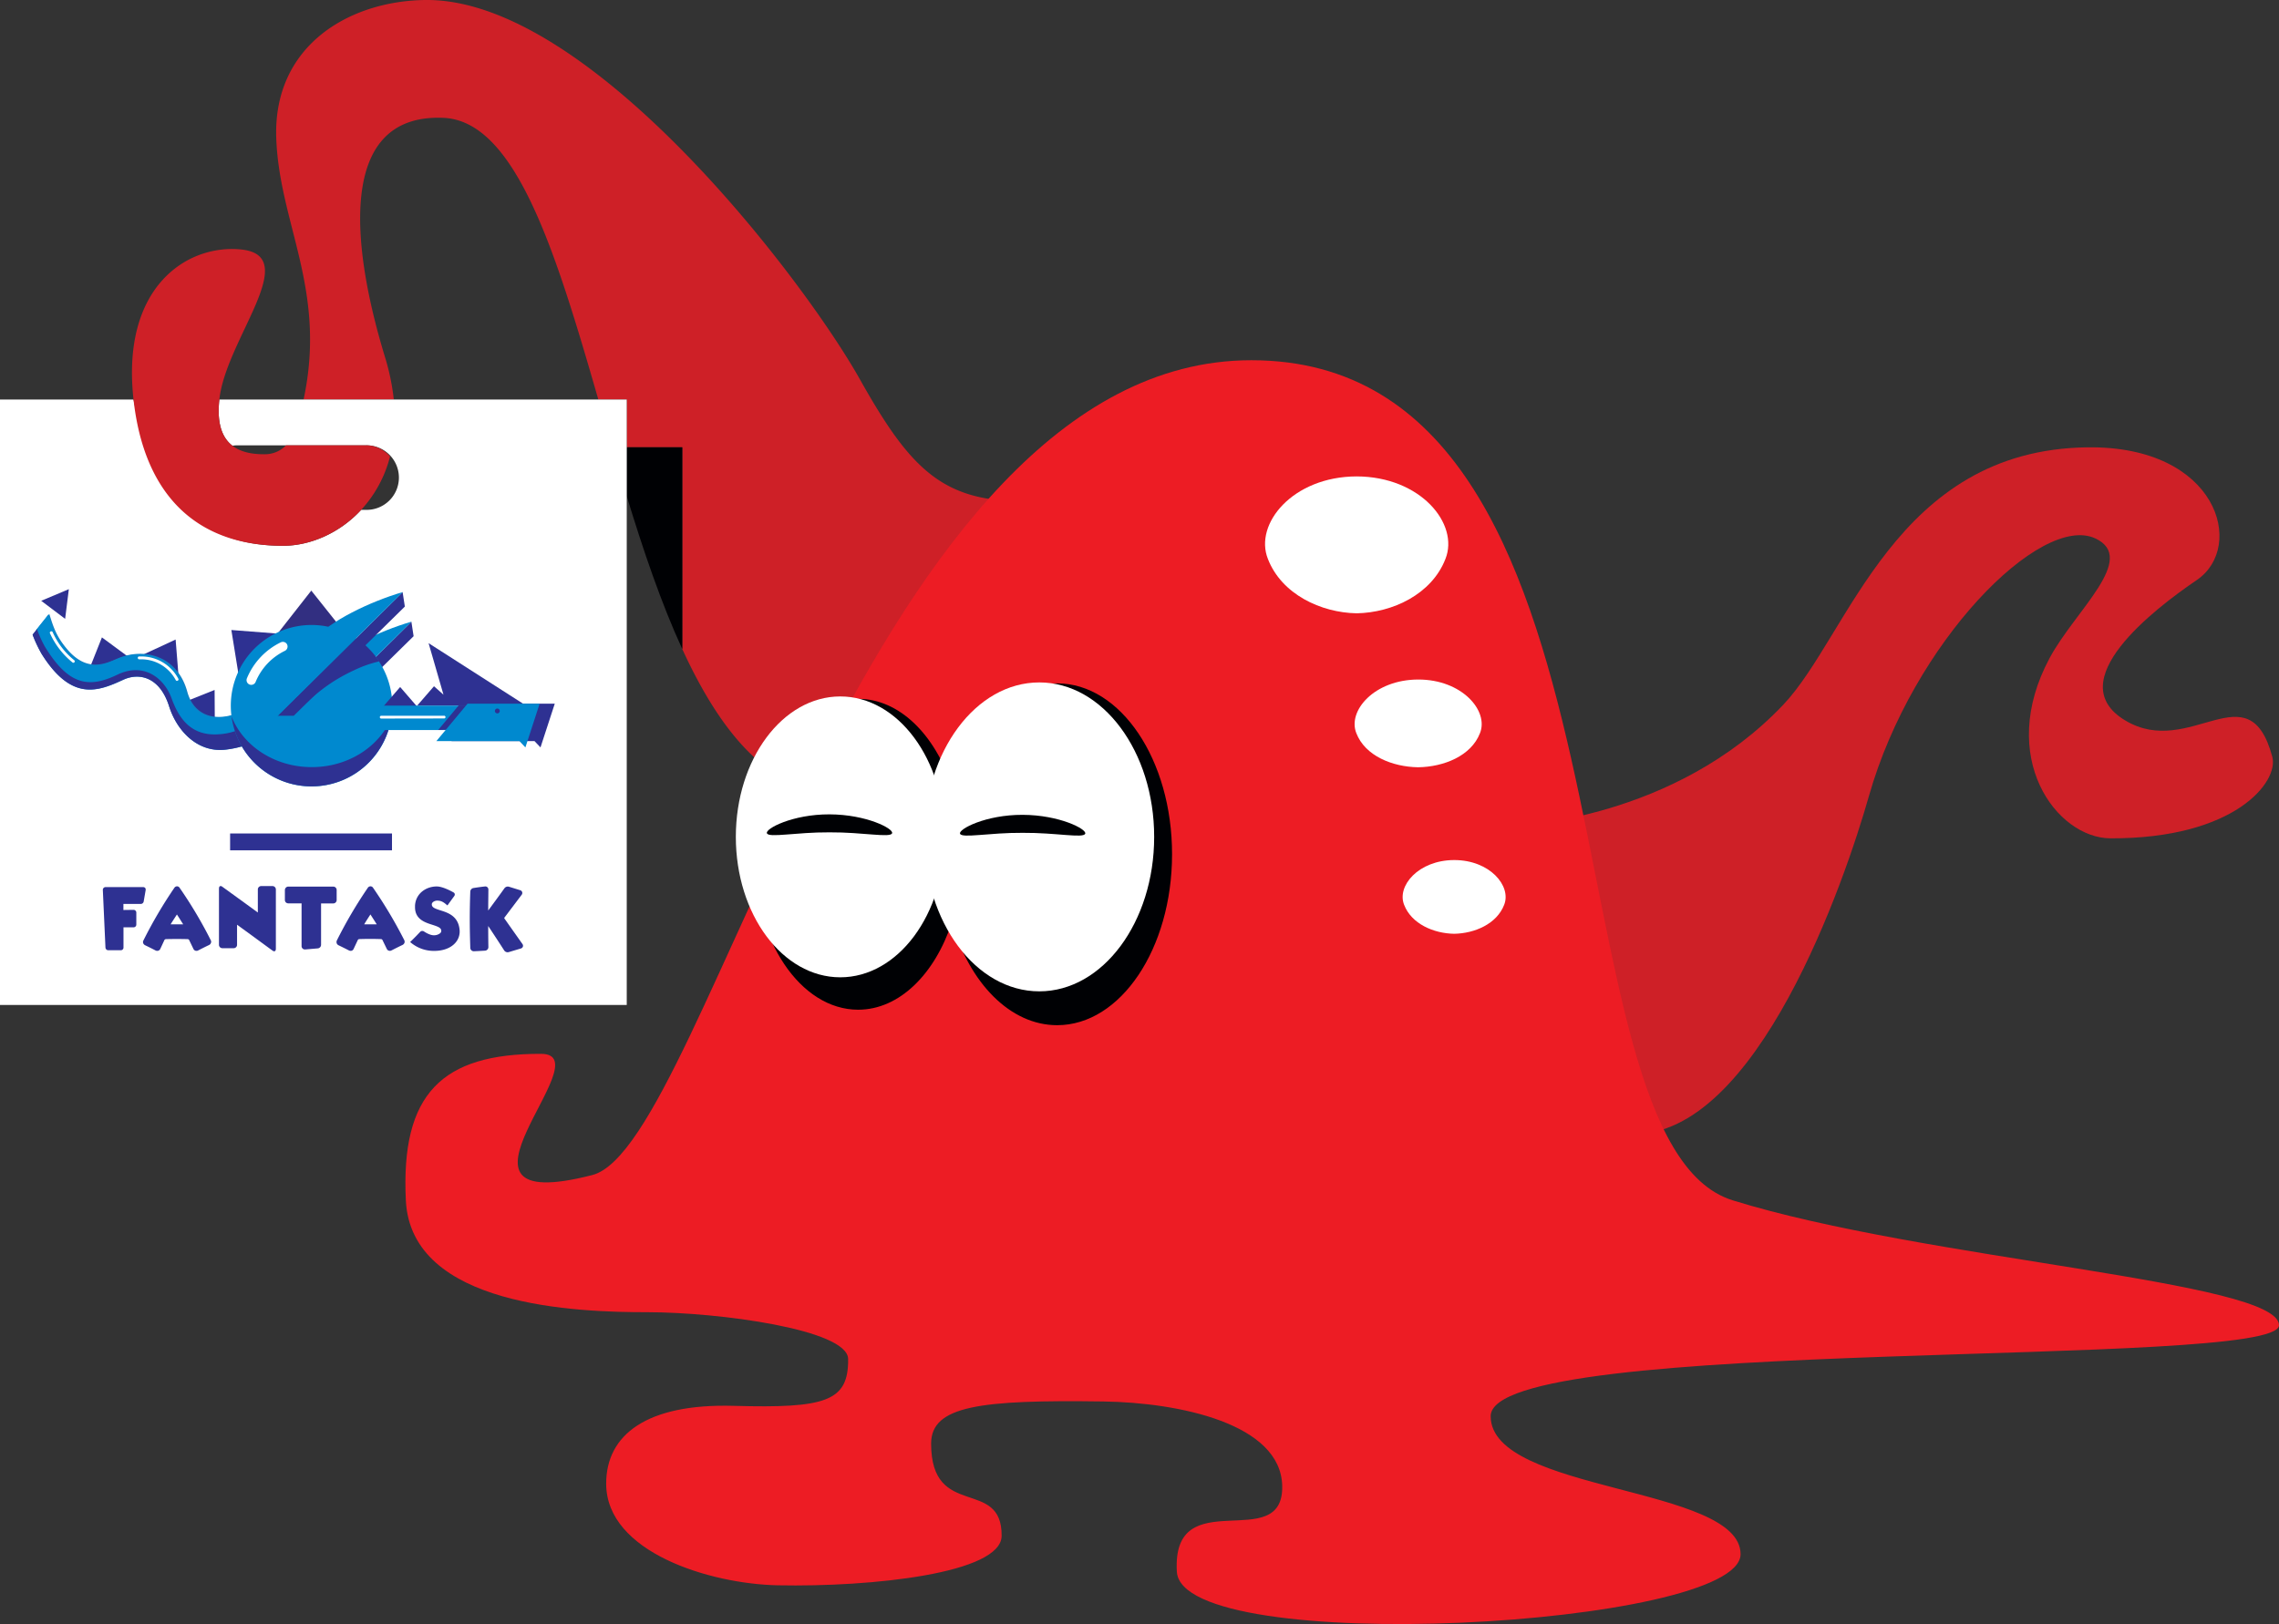 <svg xmlns="http://www.w3.org/2000/svg" viewBox="0 0 1149.05 819.06"><rect x="0" y="0" width="1149.05" height="819.06" fill="#333333" stroke="none"/><defs><style>.cls-1{fill:#ce2027;}.cls-2{fill:#000104;}.cls-3{fill:none;}.cls-4{fill:#fff;}.cls-5{fill:#2e3192;}.cls-6{fill:#0089cf;}.cls-7{fill:#1180c4;}.cls-8{fill:#322f81;}.cls-9{fill:#ed1c24;}</style></defs><title>Asset 5</title><g id="Layer_2" data-name="Layer 2"><g id="spacegirl"><path class="cls-1" d="M537.48,251.41c-57.7,6.34-75-8.6-103.87-60C405.56,141.35,297.38-1.15,214.29,0c-38.67.53-76.73,23.31-75,69.82,1.62,43.41,25.61,76.42,13.77,131.68h45.49a115.43,115.43,0,0,0-4.45-21.46c-16.74-54.83-24.77-122.87,29.42-120.61,36.66,1.53,56.82,68.14,78.16,142.07H316v24.07h28V327.35c19.6,42.69,44.55,73.07,80.44,72.91C515,399.83,595.19,245.06,537.48,251.41Z"/><path class="cls-2" d="M343.94,225.58H316v24.68c8.35,27.38,17.39,54,28,77.09V225.58Z"/><path class="cls-1" d="M765,416.3s79-2.79,134.07-60.83c33.3-35.08,56.34-128.67,153.46-129.87,65.71-.81,79.78,50.16,55.1,66.91-21.93,14.9-68.89,51.16-36.12,70.83s62.26-26,74.17,18.36c3.35,12.48-18.67,41.3-81.58,41.1-27.23-.1-57.59-40.87-30.66-91,12.8-23.83,44.59-50.16,23-60.26-27.44-12.82-92,52.14-114.13,129.87C930.31,443.79,886,573.23,823,571.91S765,416.3,765,416.3Z"/><path class="cls-3" d="M223.51,59.44c-54.19-2.26-46.16,65.78-29.42,120.61a115.43,115.43,0,0,1,4.45,21.46H301.67C280.33,127.58,260.17,61,223.51,59.44Z"/><path class="cls-4" d="M301.67,201.51H110.59c-1.07,10,.33,18.47,6.6,23.28a18.14,18.14,0,0,1,2.12-.2h65.13a16.28,16.28,0,1,1,0,32.55H182.1c-11.1,12-26,18.12-39.38,18.12-44.72,0-65.88-27.4-75.4-73.75H0V506.83H316V201.51Z"/><path class="cls-1" d="M184.44,224.59H144.21a14.69,14.69,0,0,1-10.73,4.5c-7.39.08-12.66-1.49-16.29-4.3-6.27-4.81-7.67-13.26-6.6-23.28,3.27-30.47,42.29-72.64,10.79-75.71-27-2.63-60.4,18.8-54.06,75.71,5.23,47,30.68,73.75,75.4,73.75,13.41,0,28.28-6.16,39.38-18.12a62.36,62.36,0,0,0,14.56-26.93A16.14,16.14,0,0,0,184.44,224.59Z"/><path class="cls-5" d="M89.25,447a1.64,1.64,0,0,0-1.3.7,227.74,227.74,0,0,0-15.67,26.67,1.66,1.66,0,0,0-.18.75,2.11,2.11,0,0,0,.09.55,2,2,0,0,0,1,1.06c1.75.84,3.51,1.72,5.22,2.61a1.91,1.91,0,0,0,1.4.13,1.79,1.79,0,0,0,1-.89L82.94,474a1.12,1.12,0,0,1,.64-.36c3.68-.1,7.43-.1,11.1,0a1,1,0,0,1,.64.36l2.21,4.59a1.66,1.66,0,0,0,1,.88,1.73,1.73,0,0,0,1.37-.13c1.82-.93,3.67-1.87,5.53-2.74a1.82,1.82,0,0,0,.93-1.08,1.58,1.58,0,0,0-.08-1.31,219.5,219.5,0,0,0-15.72-26.46A1.54,1.54,0,0,0,89.25,447Zm-.06,14.19c1.09,1.65,2.13,3.34,3.18,5-2.09,0-4.24,0-6.35,0C87,464.57,88.13,462.88,89.19,461.23Z"/><path class="cls-5" d="M137.4,446.88h-5.69A1.69,1.69,0,0,0,130,448.6v11.61c-3.25-2.38-17.46-12.67-17.46-12.67-.78-.57-.92-.66-1.24-.66-.9,0-.9.88-.9,1.72v27.91a1.72,1.72,0,0,0,1.73,1.7h5.67a1.71,1.71,0,0,0,1.72-1.7V466.37c3.27,2.35,17.42,12.72,17.42,12.72.82.56.94.67,1.25.67.9,0,.9-.89.9-1.71V448.6A1.71,1.71,0,0,0,137.4,446.88Z"/><path class="cls-5" d="M168,447.14H145.42a1.75,1.75,0,0,0-1.78,1.69l0,5.09a1.7,1.7,0,0,0,.49,1.19,1.85,1.85,0,0,0,1.29.49H152c.05,0,.05,0,.05,0v21.62a1.63,1.63,0,0,0,.54,1.18,1.69,1.69,0,0,0,1.33.44l6.25-.53a1.83,1.83,0,0,0,1.71-1.79V455.63a.13.13,0,0,1,.09,0h6a1.71,1.71,0,0,0,1.77-1.68v-5.09A1.72,1.72,0,0,0,168,447.14Z"/><path class="cls-5" d="M186.78,447a1.62,1.62,0,0,0-1.3.7,225,225,0,0,0-15.67,26.67,2,2,0,0,0-.14.75,1.75,1.75,0,0,0,.08.55,1.78,1.78,0,0,0,.94,1.06c1.74.84,3.52,1.72,5.25,2.61a1.88,1.88,0,0,0,1.4.13,1.66,1.66,0,0,0,.95-.89l2.18-4.63a1,1,0,0,1,.68-.33c3.64-.13,7.38-.13,11,0a1,1,0,0,1,.64.36l2.23,4.59a1.6,1.6,0,0,0,1,.88,1.77,1.77,0,0,0,1.39-.13c1.81-.93,3.67-1.87,5.52-2.74a2,2,0,0,0,1-1.08,1.85,1.85,0,0,0-.08-1.31,226.59,226.59,0,0,0-15.76-26.46A1.51,1.51,0,0,0,186.78,447Zm0,14.19c1.06,1.68,2.14,3.34,3.18,5-2.12,0-4.26,0-6.35,0C184.57,464.57,185.66,462.88,186.74,461.23Z"/><path class="cls-5" d="M263.44,476.14l-6.6-9.33-2.54-3.61a.35.35,0,0,1,0-.38l8.75-11.59a1.47,1.47,0,0,0,.24-1.26,1.44,1.44,0,0,0-1-1l-5.64-1.75a2.12,2.12,0,0,0-2.28.72c-2.45,3.44-5.18,7.14-8.22,11.27,0-3.53.07-7.06.09-10.55v0a1.62,1.62,0,0,0-.53-1.23,1.54,1.54,0,0,0-1.25-.35c-1.83.2-3.77.47-5.74.78a1.9,1.9,0,0,0-1.6,1.77q-.27,7-.27,14c0,4.83.12,9.69.27,14.48a1.75,1.75,0,0,0,1.78,1.64c1.88-.06,3.78-.19,5.71-.3a1.8,1.8,0,0,0,1.63-1.8h0c-.06-3.52-.09-7.12-.09-10.63,2.5,3.76,5.33,8.07,8.07,12.34a2.09,2.09,0,0,0,2.22.84l6.19-1.85a1.47,1.47,0,0,0,1-.91A1.43,1.43,0,0,0,263.44,476.14Z"/><path class="cls-5" d="M73.21,447.85a1.32,1.32,0,0,0-1-.45H53.17a1.37,1.37,0,0,0-1.32,1.42l1.32,29.08a1.43,1.43,0,0,0,1.4,1.34l6.33,0a1.34,1.34,0,0,0,1.36-1.37V467.68h5.11a1.37,1.37,0,0,0,1.36-1.38v-6.06a1.31,1.31,0,0,0-.4-.95,1.34,1.34,0,0,0-1-.42l-5.11.07v-3.06H71a1.48,1.48,0,0,0,1.44-1.21l1-5.77a1,1,0,0,0,0-.25A1.15,1.15,0,0,0,73.21,447.85Z"/><path class="cls-5" d="M231.69,468.65c-.78-6.75-5.91-8.35-9.67-9.54-2.67-.85-4.31-1.43-4.31-3,0-1.19,1.61-1.9,2.69-1.9,2,0,3.16.71,4.83,2.14l.36.29,3.5-4.82a1.25,1.25,0,0,0,.19-.92,1.11,1.11,0,0,0-.55-.77l-.08-.06c-1.62-.91-5.65-3-8.46-3h0c-5.11,0-10.5,3.29-10.94,9.58,0,.29,0,.6,0,.89,0,6.07,5,7.69,8.75,8.87,2.76.88,4.46,1.51,4.49,3v.06a1.6,1.6,0,0,1-.48,1.11,5,5,0,0,1-3.27,1.12c-2.22,0-4.94-1.91-5-1.95a1.51,1.51,0,0,0-1.9.22c-1.46,1.58-3.05,3.19-4.7,4.8l-.38.32.38.3A18.08,18.08,0,0,0,219,479.57c4.48,0,8.3-1.47,10.53-4A8.58,8.58,0,0,0,231.69,468.65Z"/><polygon class="cls-5" points="207.42 313.58 208.54 320.86 152.51 375.92 144.4 375.92 207.42 313.58"/><path class="cls-6" d="M144.4,375.92l63.12-62.42c-17,5-36.4,14.52-45.11,24.05C151.35,349.72,145.91,359.25,144.4,375.92Z"/><polygon class="cls-5" points="92.31 354.3 108.2 347.97 108.31 365.08 92.31 354.3"/><polygon class="cls-5" points="72.14 330.15 88.55 322.54 89.94 340 72.14 330.15"/><polygon class="cls-5" points="44.9 337.79 51.39 321.46 65.72 332.04 44.9 337.79"/><path class="cls-7" d="M124,375.82l-6.25-15.42c-12.2,3.67-20.61-1.62-23.3-11.48-5-18.33-21.71-22.32-34.71-17-5.88,2.42-15.37,7.71-25.72-4.31-5.8-6.79-7.16-11.67-9.17-18l-8.37,10.52a62.53,62.53,0,0,0,4.54,9.7c15.17,24.19,28.54,18.85,41.23,13,8.05-3.69,18.35-1.35,23,13.35,4,12.69,14.57,23.64,28.7,21.89A52,52,0,0,0,124,375.82Z"/><path class="cls-6" d="M22.34,326.57c11.81,19.28,22,21,36.45,14,13.68-6.59,23.79,2.17,27.3,11.86,3.83,10.68,10.22,19.31,24.1,18.21a31.08,31.08,0,0,0,9.46-2.18l3.23,6-5.6-13.76c-12.15,3.69-20.61-1.62-23.3-11.44-5-18.34-21.7-22.35-34.71-17-5.86,2.4-15.34,7.68-25.68-4.34-5.84-6.76-7.18-11.67-9.22-18l-6.12,7.7A53.11,53.11,0,0,0,22.34,326.57Z"/><path class="cls-5" d="M110.59,370.3c-13.89,1.13-20.27-7.5-24.1-18.16-3.52-9.7-13.63-18.45-27.31-11.87-14.51,7-24.6,5.29-36.47-14a58.71,58.71,0,0,1-4.07-9l-2.23,2.81a66.58,66.58,0,0,0,4.57,9.7c15.17,24.19,28.5,18.85,41.19,13,8.07-3.69,18.39-1.35,23.07,13.35,4,12.69,14.57,23.64,28.7,21.89a51.54,51.54,0,0,0,10-2.2l-.65-1.66-3.25-6A30.07,30.07,0,0,1,110.59,370.3Z"/><path class="cls-8" d="M119.61,368.73c-1.69-4.2-2.62-8-1.9-8.33s2.82,3.07,4.51,7.29,2.47,7.87,1.77,8.13S121.32,372.9,119.61,368.73Z"/><path class="cls-4" d="M25.19,319.38A40.35,40.35,0,0,0,36.55,334.1a.7.7,0,0,0,1-.12.75.75,0,0,0-.11-1,38.19,38.19,0,0,1-10.89-14.18.72.72,0,0,0-1-.33.71.71,0,0,0-.37.93"/><polygon class="cls-5" points="34.71 297.14 32.84 312.11 20.78 303 34.71 297.14"/><path class="cls-4" d="M70.17,332.51c.29,0,.61,0,.92,0A19.71,19.71,0,0,1,88.61,343a.7.7,0,0,0,1,.27.67.67,0,0,0,.28-1,21.08,21.08,0,0,0-18.77-11.2h-1a.68.68,0,0,0-.65.75.7.7,0,0,0,.71.69"/><polygon class="cls-5" points="116.65 317.74 120.36 340.75 140.06 319.55 116.65 317.74"/><polygon class="cls-8" points="156.95 297.86 140.06 319.41 174.1 319.41 156.95 297.86"/><rect class="cls-5" x="116.02" y="420.35" width="81.62" height="8.5"/><path class="cls-6" d="M197.79,356.2a40.71,40.71,0,1,1-40.43-41A40.79,40.79,0,0,1,197.79,356.2Z"/><path class="cls-5" d="M157.2,386.89c-18.69,0-34.57-10.64-40.45-25.52a40.67,40.67,0,0,0,80.46,1C191,376.73,175.42,386.89,157.2,386.89Z"/><path class="cls-4" d="M141.59,323.94a35,35,0,0,0-17.15,18.29,2.38,2.38,0,0,0,4.39,1.82,30.15,30.15,0,0,1,14.81-15.81,2.42,2.42,0,0,0,1.12-3.19A2.39,2.39,0,0,0,141.59,323.94Z"/><polygon class="cls-5" points="279.71 354.89 243.35 354.89 227.64 373.77 269.5 373.77 272.51 376.95 279.71 354.89"/><polygon class="cls-5" points="210.28 355.93 218.81 346.1 223.6 350.36 216.09 324.37 265.35 355.93 210.28 355.93"/><polygon class="cls-5" points="193.23 356.32 201.75 346.48 210.27 356.32 193.23 356.32"/><path class="cls-6" d="M193,355.88h46.8v12.31l-46.77,0c-1,0-1.9-2.8-1.9-6.17S192,355.88,193,355.88Z"/><polygon class="cls-5" points="267.59 355.79 231.23 355.79 220.92 368.17 257.98 366.84 261.39 372.33 267.59 355.79"/><path class="cls-4" d="M223.89,361l-31.72,0a.69.69,0,0,0-.66.71.68.68,0,0,0,.66.68l31.76-.05a.69.69,0,0,0,0-1.38"/><polygon class="cls-6" points="272.08 354.89 235.74 354.89 220 373.77 261.91 373.77 264.9 376.95 272.08 354.89"/><path class="cls-5" d="M249.56,358.89a1.24,1.24,0,0,1,.84-1.5,1.22,1.22,0,0,1,.69,2.35A1.26,1.26,0,0,1,249.56,358.89Z"/><polygon class="cls-5" points="203 298.65 204.12 305.91 148.11 360.98 139.99 360.98 203 298.65"/><path class="cls-6" d="M140,361l63.12-62.42c-17,5-36.4,14.51-45.1,24C146.93,334.78,141.5,344.28,140,361Z"/><path class="cls-5" d="M178.84,337.88a60.69,60.69,0,0,1,12.31-4.31,42.13,42.13,0,0,0-9.57-10.36l-32.27,36.3C159.35,349.3,167.3,343.22,178.84,337.88Z"/><path class="cls-9" d="M630.91,181.68c203.32,0,145.61,393.51,242.67,423.68s275.47,40.68,275.47,63-397.63,4.74-397.47,45.91c.16,38.53,125.85,35,126,69.52.07,36.93-281.71,52.4-284.22,8.87-2.65-46,54-8,53.12-43.38-.8-31.21-51.72-41.92-90.29-42.47-61.95-.88-86.71,2.14-86.73,21.24,0,38.7,35.79,16.8,35.55,46.55-.14,18.94-65.6,25.86-112.81,24.93-34.26-.69-86.48-16.63-86.57-51.17-.07-24.79,20.47-40.56,64.28-39.34,46.44,1.3,57.95-2.23,57.71-23.62-.16-14.93-65.6-23.6-101-23.6s-119.37-2.63-122-56.43,18.25-74,68.17-73.88c32.06.06-59.69,83.17,25.86,61.12C357,577.56,437.53,181.68,630.91,181.68Z"/><path class="cls-2" d="M533,344.65c-23.75,0-44.15,21.34-53.09,51.8-8.57-26-26.48-44-47.24-44-29.09,0-52.67,35.1-52.67,78.39s23.58,78.39,52.67,78.39c20.76,0,38.67-17.95,47.24-44,8.94,30.47,29.34,51.81,53.09,51.81,32,0,57.94-38.63,57.94-86.24S565,344.65,533,344.65Z"/><path class="cls-4" d="M581.92,422.06c0,43-25.93,77.91-57.92,77.91s-57.92-34.88-57.92-77.91S492,344.17,524,344.17,581.92,379,581.92,422.06Z"/><path class="cls-4" d="M476.3,422.06c0,39.12-23.56,70.83-52.65,70.83S371,461.18,371,422.06s23.58-70.82,52.66-70.82S476.3,383,476.3,422.06Z"/><path class="cls-2" d="M449.78,420.25c-.88,2.42-14.75-.57-31.55-.47-16.79-.1-30.67,2.89-31.55.47-1-2.25,12.87-9.6,31.55-9.54S450.75,418,449.78,420.25Z"/><path class="cls-2" d="M547.15,420.47c-.88,2.43-14.74-.56-31.55-.44-16.79-.12-30.67,2.87-31.55.44-.95-2.24,12.88-9.59,31.55-9.52S548.12,418.23,547.15,420.47Z"/><path class="cls-4" d="M728.78,281.88C721.87,299.72,702.09,309,684,309.31c-18-.32-37.83-9.59-44.74-27.43-7.06-17.62,12.49-41.53,44.74-41.61C716.28,240.35,735.82,264.26,728.78,281.88Z"/><path class="cls-4" d="M746.19,369.76c-4.43,11.46-18.19,17-31.17,17.2-13-.2-26.75-5.74-31.17-17.2-4.53-11.27,9.08-27,31.17-27.05S750.72,358.49,746.19,369.76Z"/><path class="cls-4" d="M758.38,456.34c-3.73,9.63-14.86,14.42-25.22,14.6-10.35-.18-21.51-5-25.21-14.6-3.8-9.48,7.21-22.54,25.21-22.58S762.17,446.86,758.38,456.34Z"/><path class="cls-4" d="M709.43,259.49c-1.65,4.29-6.4,6.51-10.73,6.59-4.33-.08-9.08-2.3-10.74-6.59s3-10,10.74-10S711.12,255.26,709.43,259.49Z"/><path class="cls-4" d="M733.54,358.21c-1.33,3.43-5.13,5.21-8.59,5.27s-7.26-1.84-8.6-5.27,2.41-8,8.6-8S734.89,354.82,733.54,358.21Z"/><path class="cls-4" d="M748.38,448.78c-1,2.58-3.86,3.91-6.43,4s-5.45-1.37-6.46-4,1.8-6,6.46-6S749.4,446.24,748.38,448.78Z"/></g></g></svg>